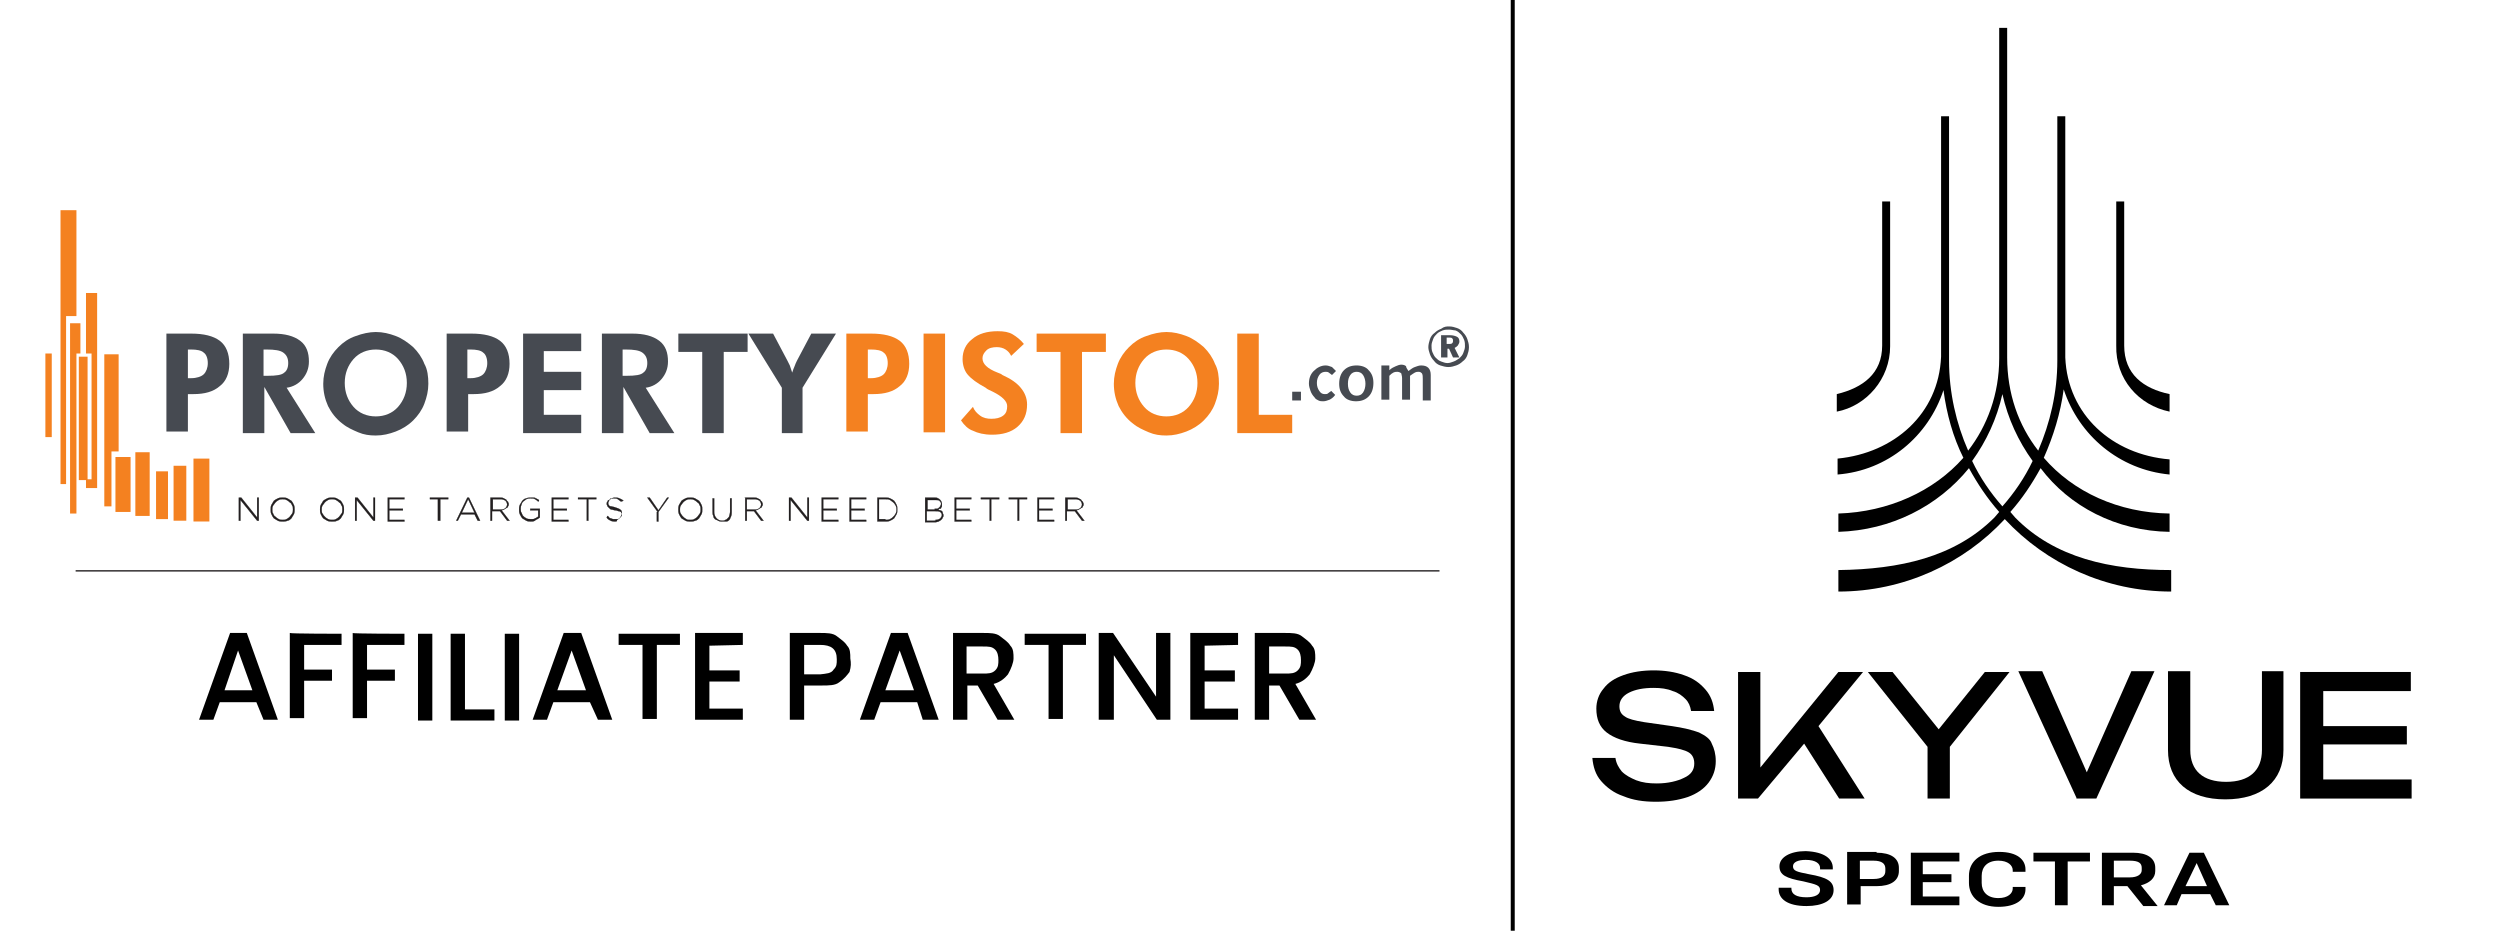 <?xml version="1.0" encoding="utf-8"?>
<!-- Generator: Adobe Illustrator 29.1.0, SVG Export Plug-In . SVG Version: 9.03 Build 55587)  -->
<svg version="1.1" id="Layer_1" xmlns="http://www.w3.org/2000/svg" xmlns:xlink="http://www.w3.org/1999/xlink" x="0px" y="0px"
	 viewBox="0 0 314 116.9" style="enable-background:new 0 0 314 116.9;" xml:space="preserve">
<style type="text/css">
	.st0{fill:none;stroke:#000000;stroke-width:0.5;stroke-miterlimit:10;}
	.st1{fill:none;stroke:#231F20;stroke-width:0.174;stroke-miterlimit:10;}
	.st2{fill:#464A51;}
	.st3{fill:#F48120;}
	.st4{fill-rule:evenodd;clip-rule:evenodd;fill:#F48120;}
	.st5{fill:#231F20;stroke:#000000;stroke-width:2.737547e-02;stroke-miterlimit:10;}
</style>
<line class="st0" x1="190" y1="0" x2="190" y2="116.9"/>
<g>
	<path d="M272.5,51.7l0-2.2c-3.3-0.7-5.7-2.5-5.7-6.1V25.3h-1v18.1C265.7,47.6,268.6,50.9,272.5,51.7"/>
	<path d="M272.5,66.8l0-2.3c-6.4-0.1-12.1-2.7-15.8-7c1.2-2.7,2.1-5.6,2.5-8.6c1.9,5.8,7,10.1,13.3,10.7l0-1.9
		c-7.2-0.6-12.8-5.6-13.1-12.8V14.6h-1v30.7c0,4-0.9,7.8-2.4,11.3c-2.5-3.2-3.9-7.2-3.9-11.7V3.5h-1v41.4c0,0,0,0,0,0.1
		c0,4.5-1.5,8.5-3.9,11.6c-1.5-3.4-2.4-7.3-2.4-11.3V14.6h-1v30.2c-0.3,7.2-5.9,12.1-13,12.8v2c6.3-0.5,11.4-4.8,13.3-10.6
		c0.4,3,1.2,5.9,2.5,8.5c-3.7,4.2-9.4,6.8-15.7,7v2.3c6.6-0.2,12.5-3.2,16.4-8c1.1,2,2.3,3.8,3.8,5.5c-0.2,0.2-0.4,0.5-0.6,0.7
		c-5,5-11.9,6.5-19.6,6.6v2.7c8.2,0,15.7-3.5,20.9-9.1c5.2,5.6,12.7,9.1,20.9,9.1v-2.7c-7.6,0-14.6-1.5-19.6-6.6
		c-0.2-0.2-0.4-0.5-0.6-0.7c1.5-1.7,2.7-3.5,3.8-5.5C259.9,63.6,265.8,66.7,272.5,66.8 M251.5,63.6c-1.5-1.7-2.8-3.6-3.8-5.7
		c1.8-2.5,3.1-5.3,3.8-8.4c0.7,3.1,2,5.9,3.8,8.4C254.3,60,253,61.9,251.5,63.6"/>
	<path d="M237.4,43.5V25.3h-1v18.1c0,3.5-2.4,5.3-5.7,6.1v2.2C234.4,51,237.4,47.6,237.4,43.5"/>
	<path d="M213.4,92c-0.8-0.3-2-0.6-3.4-0.8l-3.5-0.5c-1.2-0.2-2-0.4-2.4-0.7c-0.5-0.3-0.7-0.7-0.7-1.3c0-0.7,0.4-1.3,1.2-1.7
		c0.8-0.4,1.8-0.6,3.1-0.6c0.9,0,1.7,0.1,2.4,0.4c0.7,0.2,1.2,0.6,1.6,1c0.4,0.4,0.6,0.9,0.7,1.5h2.9c-0.1-1-0.4-1.9-1.1-2.7
		c-0.7-0.8-1.5-1.4-2.7-1.8c-1.1-0.4-2.4-0.6-3.8-0.6c-1.4,0-2.7,0.2-3.8,0.6c-1.1,0.4-1.9,0.9-2.5,1.7c-0.6,0.7-0.9,1.6-0.9,2.5
		c0,1.3,0.4,2.3,1.3,3c0.9,0.7,2.3,1.2,4.2,1.4l3.5,0.4c1.3,0.2,2.1,0.4,2.6,0.7c0.5,0.3,0.7,0.8,0.7,1.4c0,0.8-0.4,1.4-1.3,1.8
		c-0.8,0.4-2,0.7-3.4,0.7c-1,0-1.8-0.1-2.6-0.4c-0.7-0.3-1.3-0.6-1.8-1.1c-0.4-0.5-0.7-1-0.8-1.7h-2.9c0.1,1.1,0.4,2.1,1.1,2.9
		c0.7,0.8,1.6,1.5,2.8,1.9c1.2,0.5,2.5,0.7,4.1,0.7c1.5,0,2.8-0.2,4-0.6c1.1-0.4,2-1,2.6-1.8c0.6-0.8,0.9-1.7,0.9-2.7
		c0-0.9-0.2-1.6-0.5-2.2C214.8,92.8,214.2,92.4,213.4,92"/>
	<polygon points="234,84.4 230.9,84.4 221.1,96.4 221.1,84.4 218.3,84.4 218.3,100.3 220.8,100.3 226.6,93.4 231,100.3 234.2,100.3 
		228.4,91.2 	"/>
	<polygon points="252.4,84.4 249.3,84.4 243.5,91.6 237.7,84.4 234.6,84.4 242.1,93.8 242.1,100.3 244.9,100.3 244.9,93.8 	"/>
	<polygon points="291.8,93.5 302.3,93.5 302.3,91.2 291.8,91.2 291.8,86.8 302.8,86.8 302.8,84.4 288.9,84.4 288.9,100.3 
		302.9,100.3 302.9,97.9 291.8,97.9 	"/>
	<polygon points="262.1,97 256.5,84.3 253.5,84.3 260.8,100.2 260.8,100.3 263.3,100.3 270.6,84.3 267.7,84.3 	"/>
	<path d="M284.1,84.3v9.9c0,2.6-1.6,4-4.5,4c-2.9,0-4.5-1.4-4.5-4v-9.9h-2.8v9.9c0,3.9,2.6,6.2,7.2,6.2c4.6,0,7.3-2.3,7.3-6.2v-9.9
		H284.1z"/>
	<path d="M230.2,109v0.2h-1.6V109c0-0.5-0.5-1-1.8-1c-1,0-1.6,0.3-1.6,0.8c0,0.6,0.5,0.7,2,1c2.3,0.4,3.1,0.9,3.1,2
		c0,1.3-1.4,2-3.4,2c-2.4,0-3.5-0.9-3.5-2.1v-0.2h1.6v0.1c0,0.7,0.6,1.1,1.9,1.1c1,0,1.7-0.3,1.7-0.9c0-0.6-0.4-0.7-2.1-1.1
		c-2.2-0.4-3-0.8-3-1.9c0-1.1,1.3-1.9,3.3-1.9C229.2,107,230.2,107.9,230.2,109"/>
	<path d="M233.6,110.4h1.7c1.1,0,1.5-0.4,1.5-1v-0.3c0-0.6-0.4-1-1.5-1h-1.7V110.4z M235.7,107.1c1.8,0,2.8,0.7,2.8,1.9v0.4
		c0,1.2-1,1.9-2.8,1.9h-2v2.3H232v-6.6H235.7z"/>
	<polygon points="246.1,107.1 246.1,108.2 241.5,108.2 241.5,109.8 245.1,109.8 245.1,110.8 241.5,110.8 241.5,112.6 246.1,112.6 
		246.1,113.7 240,113.7 240,107.1 	"/>
	<path d="M254.4,109.2v0.3h-1.6v-0.2c0-0.6-0.6-1.2-1.8-1.2c-1.4,0-2.1,0.8-2.1,1.9v0.9c0,1.1,0.7,1.9,2.1,1.9
		c1.2,0,1.8-0.6,1.8-1.2v-0.2h1.6v0.3c0,1.2-1.1,2.2-3.4,2.2c-2.4,0-3.7-1.3-3.7-3V110c0-1.8,1.4-3,3.8-3
		C253.4,107,254.4,108,254.4,109.2"/>
	<polygon points="262.5,107.1 262.5,108.2 259.7,108.2 259.7,113.7 258.1,113.7 258.1,108.2 255.4,108.2 255.4,107.1 	"/>
	<path d="M265.6,110.2h1.9c1,0,1.5-0.4,1.5-0.9V109c0-0.6-0.4-0.9-1.5-0.9h-2V110.2z M265.6,113.7H264v-6.6h3.9
		c1.8,0,2.8,0.7,2.8,1.9v0.4c0,0.9-0.7,1.5-1.8,1.8l2.1,2.6h-1.8l-2-2.5h-1.7V113.7z"/>
	<path d="M274.5,111.3h2.7l-1.3-2.9h0L274.5,111.3z M277.6,112.3H274l-0.6,1.4h-1.6l3.2-6.6h1.8l3.2,6.6h-1.7L277.6,112.3z"/>
</g>
<g>
	<line class="st1" x1="9.5" y1="71.7" x2="180.8" y2="71.7"/>
	<g>
		<path d="M32.2,88.2h-4.6l-0.8,2.2H25l3.9-10.9H31l3.9,10.9h-1.8L32.2,88.2C32.3,88.2,32.2,88.2,32.2,88.2z M31.7,86.7l-1.8-5
			l-1.7,5H31.7z"/>
		<path d="M42.9,79.6v1.4h-4.7v3.1h3.5v1.4h-3.5v4.7h-1.8V79.5C36.4,79.6,42.9,79.6,42.9,79.6z"/>
		<path d="M50.8,79.6v1.4h-4.7v3.1h3.5v1.4h-3.5v4.7h-1.8V79.5C44.2,79.6,50.8,79.6,50.8,79.6z"/>
		<path d="M54.3,79.6v10.9h-1.8V79.6H54.3z"/>
		<path d="M58.4,89.1h3.7v1.4h-5.5V79.6h1.8C58.4,79.6,58.4,89.1,58.4,89.1z"/>
		<path d="M65.2,79.6v10.9h-1.8V79.6H65.2z"/>
		<path d="M74.1,88.2h-4.6l-0.8,2.2h-1.8l3.9-10.9H73l3.9,10.9h-1.8L74.1,88.2L74.1,88.2L74.1,88.2z M73.6,86.7l-1.8-5l-1.8,5H73.6z
			"/>
		<path d="M85.4,79.6v1.4h-2.9v9.3h-1.8V81h-3v-1.4L85.4,79.6L85.4,79.6z"/>
		<path d="M89.1,81.1v3.1h3.8v1.4h-3.8V89h4.2v1.4h-6V79.5h6V81L89.1,81.1L89.1,81.1z"/>
		<path d="M106.7,84.4c-0.3,0.4-0.7,0.9-1.3,1.3c-0.5,0.4-1.3,0.4-2.2,0.4H101v4.3h-1.8V79.5h3.8c0.8,0,1.6,0,2.1,0.4
			c0.5,0.4,1,0.7,1.3,1.2c0.4,0.4,0.4,1,0.4,1.6C106.9,83.3,106.9,83.7,106.7,84.4L106.7,84.4L106.7,84.4z M104.7,84.1
			c0.4-0.4,0.4-0.7,0.4-1.3c0-1.3-0.7-1.8-2.1-1.8h-2v3.7h2C103.8,84.6,104.4,84.6,104.7,84.1z"/>
		<path d="M115.2,88.2h-4.6l-0.8,2.2H108l3.9-10.9h2.1l3.9,10.9h-2L115.2,88.2L115.2,88.2L115.2,88.2z M114.8,86.7l-1.8-5l-1.8,5
			H114.8z"/>
		<path d="M125.3,90.4l-2.5-4.3h-1.3v4.3h-1.8V79.5h3.8c0.8,0,1.6,0,2.1,0.4c0.5,0.4,1,0.7,1.3,1.2c0.4,0.4,0.4,1,0.4,1.6
			c0,0.5-0.3,1.3-0.7,2c-0.4,0.5-1,1-1.8,1.2l2.6,4.5L125.3,90.4L125.3,90.4L125.3,90.4z M121.4,84.6h2c0.7,0,1.2,0,1.6-0.4
			c0.4-0.4,0.4-0.8,0.4-1.3s-0.1-1-0.4-1.3c-0.4-0.4-0.8-0.4-1.6-0.4h-2V84.6L121.4,84.6L121.4,84.6z"/>
		<path d="M136.4,79.6v1.4h-2.9v9.3h-1.8V81h-3v-1.4L136.4,79.6L136.4,79.6z"/>
		<path d="M147.1,90.4h-1.8l-5.4-8.1v8.1H138V79.5h1.8l5.4,8v-8h1.8V90.4z"/>
		<path d="M151.3,81.1v3.1h3.8v1.4h-3.8V89h4.2v1.4h-6V79.5h6V81L151.3,81.1L151.3,81.1z"/>
		<path d="M163.2,90.4l-2.5-4.3h-1.3v4.3h-1.8V79.5h3.8c0.8,0,1.6,0,2.1,0.4c0.5,0.4,1,0.7,1.3,1.2c0.4,0.4,0.4,1,0.4,1.6
			c0,0.5-0.3,1.3-0.7,2c-0.4,0.5-1,1-1.8,1.2l2.6,4.5L163.2,90.4L163.2,90.4L163.2,90.4z M159.4,84.6h2c0.7,0,1.2,0,1.6-0.4
			s0.4-0.8,0.4-1.3s-0.1-1-0.4-1.3c-0.4-0.4-0.8-0.4-1.6-0.4h-2V84.6L159.4,84.6L159.4,84.6z"/>
	</g>
	<g>
		<g>
			<g>
				<g>
					<g>
						<g>
							<g>
								<path class="st2" d="M20.9,54.4V41.9h3.1c1.6,0,2.8,0.3,3.6,0.9c0.8,0.6,1.2,1.6,1.2,2.9c0,1.2-0.4,2.2-1.2,2.8
									c-0.8,0.7-1.9,1-3.3,1h-0.7v4.7H20.9z M23.6,47.5h0.4c0.7,0,1.3-0.2,1.6-0.5c0.3-0.3,0.5-0.8,0.5-1.4c0-0.6-0.2-1.1-0.5-1.3
									c-0.3-0.3-0.9-0.4-1.6-0.4h-0.4V47.5z"/>
							</g>
						</g>
						<g>
							<g>
								<path class="st2" d="M39.6,54.4h-3.1l-3.3-5.8v5.8h-2.7V41.9h3.8c1.5,0,2.6,0.3,3.4,0.9c0.8,0.6,1.1,1.5,1.1,2.6
									c0,0.9-0.3,1.6-0.8,2.2c-0.5,0.6-1.2,1-2,1.1L39.6,54.4z M33.2,47.2h0.4c1.1,0,1.8-0.1,2.1-0.4c0.3-0.2,0.5-0.6,0.5-1.2
									c0-0.6-0.2-1-0.6-1.3c-0.4-0.3-1.1-0.4-2.1-0.4h-0.4V47.2z"/>
							</g>
						</g>
						<g>
							<g>
								<path class="st2" d="M53.8,48.2c0,0.9-0.2,1.7-0.5,2.5c-0.3,0.8-0.8,1.5-1.4,2.1c-0.6,0.6-1.4,1.1-2.2,1.4
									c-0.8,0.3-1.6,0.5-2.5,0.5c-0.8,0-1.5-0.1-2.2-0.4c-0.7-0.3-1.4-0.6-2-1.1c-0.8-0.6-1.4-1.4-1.8-2.2
									c-0.4-0.9-0.6-1.8-0.6-2.8c0-0.9,0.2-1.7,0.5-2.5c0.3-0.8,0.8-1.5,1.4-2.1c0.6-0.6,1.3-1.1,2.2-1.4c0.8-0.3,1.7-0.5,2.5-0.5
									c0.9,0,1.7,0.2,2.5,0.5c0.8,0.3,1.5,0.8,2.2,1.4c0.6,0.6,1.1,1.3,1.4,2.1C53.7,46.4,53.8,47.3,53.8,48.2z M47.2,52.3
									c1.1,0,2.1-0.4,2.8-1.2c0.7-0.8,1.1-1.8,1.1-3c0-1.2-0.4-2.2-1.1-3c-0.7-0.8-1.7-1.2-2.8-1.2c-1.1,0-2.1,0.4-2.8,1.2
									c-0.7,0.8-1.1,1.8-1.1,3c0,1.2,0.4,2.2,1.1,3C45.1,51.9,46.1,52.3,47.2,52.3z"/>
							</g>
						</g>
						<g>
							<g>
								<path class="st2" d="M56.1,54.4V41.9h3.1c1.6,0,2.8,0.3,3.6,0.9c0.8,0.6,1.2,1.6,1.2,2.9c0,1.2-0.4,2.2-1.2,2.8
									c-0.8,0.7-1.9,1-3.3,1h-0.7v4.7H56.1z M58.7,47.5h0.4c0.7,0,1.3-0.2,1.6-0.5c0.3-0.3,0.5-0.8,0.5-1.4c0-0.6-0.2-1.1-0.5-1.3
									c-0.3-0.3-0.9-0.4-1.6-0.4h-0.4V47.5z"/>
							</g>
						</g>
						<g>
							<g>
								<path class="st2" d="M65.7,54.4V41.9h7.3v2.2h-4.7v2.6h4.7V49h-4.7v3.1h4.7v2.3H65.7z"/>
							</g>
						</g>
						<g>
							<g>
								<path class="st2" d="M84.7,54.4h-3.1l-3.3-5.8v5.8h-2.7V41.9h3.8c1.5,0,2.6,0.3,3.4,0.9c0.8,0.6,1.1,1.5,1.1,2.6
									c0,0.9-0.3,1.6-0.8,2.2c-0.5,0.6-1.2,1-2,1.1L84.7,54.4z M78.3,47.2h0.4c1.1,0,1.8-0.1,2.1-0.4c0.3-0.2,0.5-0.6,0.5-1.2
									c0-0.6-0.2-1-0.6-1.3c-0.4-0.3-1.1-0.4-2.1-0.4h-0.4V47.2z"/>
							</g>
						</g>
						<g>
							<g>
								<path class="st2" d="M90.9,44.2v10.2h-2.7V44.2h-3v-2.3h8.7v2.3H90.9z"/>
							</g>
						</g>
						<g>
							<g>
								<path class="st2" d="M98.2,54.4v-5.7L94,41.9h3.1l1.8,3.4c0.1,0.2,0.2,0.4,0.3,0.6c0.1,0.3,0.2,0.6,0.3,0.9
									c0.1-0.3,0.2-0.6,0.3-0.8c0.1-0.3,0.2-0.5,0.3-0.7l1.8-3.4h3.1l-4.2,6.8v5.7H98.2z"/>
							</g>
						</g>
					</g>
				</g>
				<g>
					<path class="st3" d="M106.3,54.4V41.9h3.1c1.6,0,2.8,0.3,3.6,0.9c0.8,0.6,1.2,1.6,1.2,2.9c0,1.2-0.4,2.2-1.2,2.8
						c-0.8,0.7-1.9,1-3.3,1H109v4.7H106.3z M109,47.5h0.4c0.7,0,1.3-0.2,1.6-0.5c0.3-0.3,0.5-0.8,0.5-1.4c0-0.6-0.2-1.1-0.5-1.3
						c-0.3-0.3-0.9-0.4-1.6-0.4H109V47.5z"/>
					<path class="st3" d="M116,54.4V41.9h2.7v12.4H116z"/>
					<path class="st3" d="M120.7,52.8l1.5-1.7c0.2,0.5,0.5,0.8,0.9,1.1c0.4,0.3,0.9,0.4,1.4,0.4c0.6,0,1.1-0.1,1.5-0.4
						c0.4-0.3,0.5-0.7,0.5-1.2c0-0.6-0.6-1.2-1.8-1.8c-0.4-0.2-0.7-0.3-0.9-0.5c-1.1-0.6-1.8-1.1-2.3-1.7c-0.4-0.5-0.6-1.2-0.6-1.9
						c0-1,0.4-1.9,1.2-2.5c0.8-0.7,1.9-1,3.2-1c0.8,0,1.4,0.1,1.9,0.4c0.5,0.3,1,0.7,1.4,1.2l-1.6,1.5c-0.2-0.4-0.4-0.6-0.7-0.8
						c-0.3-0.2-0.7-0.3-1.1-0.3c-0.5,0-1,0.1-1.3,0.4c-0.3,0.3-0.5,0.6-0.5,1c0,0.7,0.6,1.3,1.9,1.8c0.3,0.1,0.5,0.2,0.6,0.3
						c1.1,0.5,1.8,1,2.3,1.6c0.5,0.6,0.8,1.3,0.8,2.1c0,1.2-0.4,2.1-1.2,2.8c-0.8,0.7-1.9,1-3.2,1c-1,0-1.8-0.2-2.4-0.5
						C121.6,53.9,121.1,53.4,120.7,52.8z"/>
					<path class="st3" d="M135.9,44.2v10.2h-2.7V44.2h-3v-2.3h8.7v2.3H135.9z"/>
					<path class="st3" d="M153.1,48.2c0,0.9-0.2,1.7-0.5,2.5c-0.3,0.8-0.8,1.5-1.4,2.1c-0.6,0.6-1.4,1.1-2.2,1.4
						c-0.8,0.3-1.6,0.5-2.5,0.5c-0.8,0-1.5-0.1-2.2-0.4c-0.7-0.3-1.4-0.6-2-1.1c-0.8-0.6-1.4-1.4-1.8-2.2c-0.4-0.9-0.6-1.8-0.6-2.8
						c0-0.9,0.2-1.7,0.5-2.5c0.3-0.8,0.8-1.5,1.4-2.1c0.6-0.6,1.3-1.1,2.2-1.4c0.8-0.3,1.7-0.5,2.5-0.5c0.9,0,1.7,0.2,2.5,0.5
						c0.8,0.3,1.5,0.8,2.2,1.4c0.6,0.6,1.1,1.3,1.4,2.1C153,46.4,153.1,47.3,153.1,48.2z M146.5,52.3c1.1,0,2.1-0.4,2.8-1.2
						c0.7-0.8,1.1-1.8,1.1-3c0-1.2-0.4-2.2-1.1-3c-0.7-0.8-1.7-1.2-2.8-1.2c-1.1,0-2.1,0.4-2.8,1.2c-0.7,0.8-1.1,1.8-1.1,3
						c0,1.2,0.4,2.2,1.1,3C144.4,51.9,145.4,52.3,146.5,52.3z"/>
					<path class="st3" d="M155.4,54.4V41.9h2.7v10.2h4.2v2.3H155.4z"/>
				</g>
				<g>
					<g>
						<path class="st2" d="M162.3,49.2h1.1l0,1.1h-1.1L162.3,49.2z"/>
						<path class="st2" d="M167.8,46.6l-0.5,0.5c-0.1-0.1-0.3-0.2-0.4-0.3c-0.1-0.1-0.3-0.1-0.4-0.1c-0.3,0-0.6,0.1-0.8,0.4
							c-0.2,0.3-0.3,0.6-0.3,1c0,0.4,0.1,0.7,0.3,1c0.2,0.3,0.4,0.4,0.7,0.4c0.2,0,0.3,0,0.4-0.1c0.1-0.1,0.3-0.2,0.4-0.3l0.5,0.5
							c-0.2,0.3-0.5,0.5-0.7,0.6c-0.3,0.1-0.5,0.2-0.8,0.2c-0.2,0-0.4,0-0.6-0.1c-0.2-0.1-0.4-0.2-0.5-0.4c-0.2-0.2-0.4-0.5-0.5-0.8
							c-0.1-0.3-0.2-0.6-0.2-0.9c0-0.7,0.2-1.2,0.6-1.6c0.4-0.4,0.9-0.7,1.5-0.7c0.3,0,0.5,0.1,0.8,0.2
							C167.4,46.2,167.6,46.4,167.8,46.6z"/>
						<path class="st2" d="M170.4,45.9c0.6,0,1.2,0.2,1.5,0.6c0.4,0.4,0.6,0.9,0.6,1.6c0,0.7-0.2,1.3-0.6,1.7
							c-0.4,0.4-0.9,0.6-1.6,0.6c-0.6,0-1.2-0.2-1.5-0.6c-0.4-0.4-0.6-0.9-0.6-1.6c0-0.7,0.2-1.3,0.6-1.7
							C169.2,46.1,169.7,45.9,170.4,45.9z M170.4,46.7c-0.3,0-0.6,0.1-0.8,0.4c-0.2,0.3-0.3,0.6-0.3,1.1c0,0.5,0.1,0.8,0.3,1.1
							c0.2,0.3,0.5,0.4,0.8,0.4c0.3,0,0.6-0.1,0.8-0.4c0.2-0.3,0.3-0.7,0.3-1.1c0-0.4-0.1-0.8-0.3-1.1
							C171,46.8,170.7,46.7,170.4,46.7z"/>
						<path class="st2" d="M176.9,46.6c0.3-0.2,0.5-0.4,0.8-0.5c0.3-0.1,0.5-0.2,0.8-0.2c0.4,0,0.7,0.1,0.9,0.3
							c0.2,0.2,0.3,0.5,0.3,0.9v0l0,3.2h-1l0-2.7c0-0.3,0-0.5-0.1-0.7c-0.1-0.1-0.2-0.2-0.4-0.2c-0.2,0-0.3,0-0.5,0.1
							c-0.2,0.1-0.3,0.2-0.6,0.4l0,3h-1l0-2.7c0-0.3-0.1-0.5-0.1-0.6c-0.1-0.1-0.3-0.2-0.5-0.2c-0.1,0-0.3,0-0.5,0.1
							c-0.2,0.1-0.3,0.2-0.5,0.4l0,3h-1l0-4.3h1l0,0.6c0.3-0.3,0.6-0.4,0.8-0.5c0.2-0.1,0.5-0.2,0.7-0.2c0.3,0,0.5,0.1,0.6,0.2
							C176.6,46.2,176.8,46.4,176.9,46.6z"/>
					</g>
				</g>
				<g>
					<rect x="24.3" y="57.6" class="st4" width="2" height="7.9"/>
					<rect x="21.8" y="58.5" class="st4" width="1.6" height="6.9"/>
					<rect x="19.6" y="59.2" class="st4" width="1.5" height="6"/>
					<rect x="17" y="56.8" class="st4" width="1.8" height="8"/>
					<rect x="14.5" y="57.4" class="st4" width="1.9" height="6.9"/>
					<polygon class="st4" points="14,56.7 14.9,56.7 14.9,44.5 13.1,44.5 13.1,63.6 14,63.6 					"/>
					<rect x="9.9" y="44.8" class="st4" width="1.1" height="15.5"/>
					<polygon class="st4" points="10.8,36.8 10.8,44.4 11.5,44.4 11.5,60.2 10.8,60.2 10.8,61.3 12.2,61.3 12.2,36.8 					"/>
					<polygon class="st4" points="8.8,40.6 8.8,64.5 9.6,64.5 9.6,44.4 10.1,44.4 10.1,40.6 					"/>
					<polygon class="st4" points="9.6,39.7 9.6,26.4 7.6,26.4 7.6,60.8 8.3,60.8 8.3,39.7 					"/>
					<rect x="5.7" y="44.4" class="st4" width="0.8" height="10.5"/>
				</g>
			</g>
			<g>
				<path class="st5" d="M30.1,62.5h0.2l2,2.5v-2.5h0.2v2.9h-0.2l-2.1-2.6v2.6h-0.2V62.5z"/>
				<path class="st5" d="M35.5,65.5c-0.2,0-0.4,0-0.6-0.1c-0.2-0.1-0.3-0.2-0.5-0.3c-0.1-0.1-0.2-0.3-0.3-0.5S34,64.2,34,64v0
					c0-0.2,0-0.4,0.1-0.6c0.1-0.2,0.2-0.3,0.3-0.5c0.1-0.1,0.3-0.2,0.5-0.3c0.2-0.1,0.4-0.1,0.6-0.1c0.2,0,0.4,0,0.6,0.1
					c0.2,0.1,0.3,0.2,0.5,0.3c0.1,0.1,0.2,0.3,0.3,0.5c0.1,0.2,0.1,0.4,0.1,0.6c0,0,0,0,0,0c0,0.2,0,0.4-0.1,0.6
					c-0.1,0.2-0.2,0.3-0.3,0.5c-0.1,0.1-0.3,0.3-0.5,0.3C35.9,65.5,35.7,65.5,35.5,65.5z M35.5,65.3c0.2,0,0.3,0,0.5-0.1
					c0.2-0.1,0.3-0.2,0.4-0.3c0.1-0.1,0.2-0.3,0.3-0.4c0.1-0.2,0.1-0.3,0.1-0.5v0c0-0.2,0-0.4-0.1-0.5c-0.1-0.2-0.1-0.3-0.3-0.4
					c-0.1-0.1-0.2-0.2-0.4-0.3c-0.2-0.1-0.3-0.1-0.5-0.1s-0.3,0-0.5,0.1c-0.2,0.1-0.3,0.2-0.4,0.3c-0.1,0.1-0.2,0.3-0.3,0.4
					c-0.1,0.2-0.1,0.3-0.1,0.5v0c0,0.2,0,0.4,0.1,0.5c0.1,0.2,0.1,0.3,0.3,0.4c0.1,0.1,0.2,0.2,0.4,0.3
					C35.2,65.3,35.3,65.3,35.5,65.3z"/>
				<path class="st5" d="M41.7,65.5c-0.2,0-0.4,0-0.6-0.1c-0.2-0.1-0.3-0.2-0.5-0.3c-0.1-0.1-0.2-0.3-0.3-0.5
					c-0.1-0.2-0.1-0.4-0.1-0.6v0c0-0.2,0-0.4,0.1-0.6c0.1-0.2,0.2-0.3,0.3-0.5c0.1-0.1,0.3-0.2,0.5-0.3c0.2-0.1,0.4-0.1,0.6-0.1
					c0.2,0,0.4,0,0.6,0.1c0.2,0.1,0.3,0.2,0.5,0.3c0.1,0.1,0.2,0.3,0.3,0.5c0.1,0.2,0.1,0.4,0.1,0.6c0,0,0,0,0,0
					c0,0.2,0,0.4-0.1,0.6c-0.1,0.2-0.2,0.3-0.3,0.5c-0.1,0.1-0.3,0.3-0.5,0.3C42.2,65.5,42,65.5,41.7,65.5z M41.7,65.3
					c0.2,0,0.3,0,0.5-0.1c0.2-0.1,0.3-0.2,0.4-0.3c0.1-0.1,0.2-0.3,0.3-0.4C43,64.4,43,64.2,43,64v0c0-0.2,0-0.4-0.1-0.5
					c-0.1-0.2-0.1-0.3-0.3-0.4c-0.1-0.1-0.2-0.2-0.4-0.3c-0.2-0.1-0.3-0.1-0.5-0.1c-0.2,0-0.3,0-0.5,0.1c-0.2,0.1-0.3,0.2-0.4,0.3
					c-0.1,0.1-0.2,0.3-0.3,0.4c-0.1,0.2-0.1,0.3-0.1,0.5v0c0,0.2,0,0.4,0.1,0.5c0.1,0.2,0.2,0.3,0.3,0.4c0.1,0.1,0.2,0.2,0.4,0.3
					C41.4,65.3,41.6,65.3,41.7,65.3z"/>
				<path class="st5" d="M44.7,62.5h0.2l2,2.5v-2.5h0.2v2.9h-0.2l-2.1-2.6v2.6h-0.2V62.5z"/>
				<path class="st5" d="M48.7,62.5h2.1v0.2h-1.9v1.2h1.7v0.2h-1.7v1.2h1.9v0.2h-2.1V62.5z"/>
				<path class="st5" d="M55,62.7h-1v-0.2h2.3v0.2h-1v2.7H55V62.7z"/>
				<path class="st5" d="M58.7,62.5h0.2l1.4,2.9H60l-0.4-0.8h-1.7l-0.4,0.8h-0.2L58.7,62.5z M59.6,64.4l-0.8-1.7L58,64.4H59.6z"/>
				<path class="st5" d="M61.6,62.5h1.2c0.2,0,0.3,0,0.5,0.1c0.1,0.1,0.3,0.1,0.3,0.2c0.1,0.1,0.1,0.2,0.2,0.2
					c0,0.1,0.1,0.2,0.1,0.3v0c0,0.1,0,0.2-0.1,0.3c0,0.1-0.1,0.2-0.2,0.2c-0.1,0.1-0.2,0.1-0.3,0.2c-0.1,0-0.2,0.1-0.3,0.1l1,1.3
					h-0.3l-0.9-1.2h0h-1v1.2h-0.2V62.5z M62.8,64c0.1,0,0.2,0,0.3,0c0.1,0,0.2-0.1,0.3-0.1c0.1-0.1,0.1-0.1,0.2-0.2
					c0-0.1,0.1-0.2,0.1-0.3v0c0-0.2-0.1-0.4-0.2-0.5c-0.1-0.1-0.4-0.2-0.6-0.2h-1V64H62.8z"/>
				<path class="st5" d="M66.7,65.5c-0.2,0-0.4,0-0.6-0.1c-0.2-0.1-0.3-0.2-0.5-0.3c-0.1-0.1-0.2-0.3-0.3-0.5
					c-0.1-0.2-0.1-0.4-0.1-0.6v0c0-0.2,0-0.4,0.1-0.6c0.1-0.2,0.2-0.3,0.3-0.5c0.1-0.1,0.3-0.3,0.5-0.3c0.2-0.1,0.4-0.1,0.6-0.1
					c0.1,0,0.2,0,0.3,0c0.1,0,0.2,0,0.3,0.1c0.1,0,0.2,0.1,0.2,0.1c0.1,0,0.2,0.1,0.2,0.2L67.6,63c-0.1-0.1-0.2-0.2-0.4-0.3
					c-0.1-0.1-0.3-0.1-0.6-0.1c-0.2,0-0.3,0-0.5,0.1c-0.1,0.1-0.3,0.2-0.4,0.3c-0.1,0.1-0.2,0.3-0.2,0.4c-0.1,0.2-0.1,0.3-0.1,0.5v0
					c0,0.2,0,0.4,0.1,0.5c0.1,0.2,0.1,0.3,0.2,0.4c0.1,0.1,0.2,0.2,0.4,0.3c0.2,0.1,0.3,0.1,0.5,0.1c0.1,0,0.2,0,0.3,0
					c0.1,0,0.2,0,0.3-0.1c0.1,0,0.2-0.1,0.2-0.1c0.1,0,0.1-0.1,0.2-0.1v-0.8h-1v-0.2h1.2v1.1c-0.1,0.1-0.3,0.2-0.5,0.3
					C67.1,65.5,66.9,65.5,66.7,65.5z"/>
				<path class="st5" d="M69.3,62.5h2.1v0.2h-1.9v1.2h1.7v0.2h-1.7v1.2h1.9v0.2h-2.1V62.5z"/>
				<path class="st5" d="M73.6,62.7h-1v-0.2h2.3v0.2h-1v2.7h-0.2V62.7z"/>
				<path class="st5" d="M77.3,65.5c-0.2,0-0.4,0-0.6-0.1c-0.2-0.1-0.4-0.2-0.5-0.4l0.1-0.2c0.1,0.1,0.2,0.1,0.2,0.2
					c0.1,0.1,0.2,0.1,0.2,0.1c0.1,0,0.2,0.1,0.3,0.1c0.1,0,0.2,0,0.3,0c0.1,0,0.2,0,0.3,0c0.1,0,0.2-0.1,0.2-0.1
					c0.1-0.1,0.1-0.1,0.2-0.2c0-0.1,0.1-0.1,0.1-0.2v0c0-0.1,0-0.1,0-0.2c0-0.1-0.1-0.1-0.1-0.2c-0.1,0-0.1-0.1-0.3-0.1
					c-0.1,0-0.2-0.1-0.4-0.1c-0.2,0-0.3-0.1-0.5-0.1c-0.1,0-0.2-0.1-0.3-0.2c-0.1-0.1-0.1-0.1-0.2-0.2c0-0.1-0.1-0.2-0.1-0.3v0
					c0-0.1,0-0.2,0.1-0.3c0-0.1,0.1-0.2,0.2-0.2c0.1-0.1,0.2-0.1,0.3-0.2c0.1,0,0.2-0.1,0.4-0.1c0.2,0,0.4,0,0.6,0.1
					c0.2,0.1,0.3,0.1,0.5,0.3L78,63c-0.1-0.1-0.3-0.2-0.4-0.3c-0.1-0.1-0.3-0.1-0.5-0.1c-0.1,0-0.2,0-0.3,0c-0.1,0-0.2,0.1-0.2,0.1
					c-0.1,0.1-0.1,0.1-0.1,0.2c0,0.1-0.1,0.1-0.1,0.2v0c0,0.1,0,0.1,0,0.2c0,0.1,0.1,0.1,0.1,0.2c0.1,0.1,0.2,0.1,0.3,0.1
					c0.1,0,0.3,0.1,0.4,0.1c0.3,0.1,0.6,0.2,0.7,0.3c0.2,0.1,0.2,0.3,0.2,0.5v0c0,0.1,0,0.2-0.1,0.3c0,0.1-0.1,0.2-0.2,0.3
					c-0.1,0.1-0.2,0.1-0.3,0.2C77.5,65.5,77.4,65.5,77.3,65.5z"/>
				<path class="st5" d="M82.6,64.3l-1.3-1.8h0.3l1.1,1.6l1.1-1.6H84l-1.3,1.8v1.2h-0.2V64.3z"/>
				<path class="st5" d="M86.7,65.5c-0.2,0-0.4,0-0.6-0.1c-0.2-0.1-0.3-0.2-0.5-0.3c-0.1-0.1-0.2-0.3-0.3-0.5
					c-0.1-0.2-0.1-0.4-0.1-0.6v0c0-0.2,0-0.4,0.1-0.6c0.1-0.2,0.2-0.3,0.3-0.5c0.1-0.1,0.3-0.2,0.5-0.3c0.2-0.1,0.4-0.1,0.6-0.1
					c0.2,0,0.4,0,0.6,0.1c0.2,0.1,0.3,0.2,0.5,0.3c0.1,0.1,0.2,0.3,0.3,0.5c0.1,0.2,0.1,0.4,0.1,0.6c0,0,0,0,0,0
					c0,0.2,0,0.4-0.1,0.6c-0.1,0.2-0.2,0.3-0.3,0.5c-0.1,0.1-0.3,0.3-0.5,0.3C87.1,65.5,86.9,65.5,86.7,65.5z M86.7,65.3
					c0.2,0,0.3,0,0.5-0.1c0.2-0.1,0.3-0.2,0.4-0.3c0.1-0.1,0.2-0.3,0.3-0.4c0.1-0.2,0.1-0.3,0.1-0.5v0c0-0.2,0-0.4-0.1-0.5
					c-0.1-0.2-0.1-0.3-0.3-0.4c-0.1-0.1-0.2-0.2-0.4-0.3c-0.2-0.1-0.3-0.1-0.5-0.1c-0.2,0-0.3,0-0.5,0.1c-0.2,0.1-0.3,0.2-0.4,0.3
					c-0.1,0.1-0.2,0.3-0.3,0.4c-0.1,0.2-0.1,0.3-0.1,0.5v0c0,0.2,0,0.4,0.1,0.5c0.1,0.2,0.2,0.3,0.3,0.4c0.1,0.1,0.2,0.2,0.4,0.3
					C86.3,65.3,86.5,65.3,86.7,65.3z"/>
				<path class="st5" d="M90.7,65.5c-0.2,0-0.3,0-0.5-0.1c-0.1-0.1-0.3-0.1-0.4-0.2c-0.1-0.1-0.2-0.2-0.2-0.4
					c-0.1-0.2-0.1-0.3-0.1-0.5v-1.7h0.2v1.7c0,0.3,0.1,0.6,0.3,0.8c0.2,0.2,0.4,0.3,0.7,0.3c0.1,0,0.3,0,0.4-0.1
					c0.1,0,0.2-0.1,0.3-0.2c0.1-0.1,0.2-0.2,0.2-0.3c0-0.1,0.1-0.3,0.1-0.5v-1.7h0.2v1.7c0,0.2,0,0.4-0.1,0.6
					c-0.1,0.2-0.1,0.3-0.2,0.4c-0.1,0.1-0.2,0.2-0.4,0.2C91.1,65.5,90.9,65.5,90.7,65.5z"/>
				<path class="st5" d="M93.5,62.5h1.2c0.2,0,0.3,0,0.5,0.1c0.1,0.1,0.3,0.1,0.3,0.2c0.1,0.1,0.1,0.2,0.2,0.2
					c0,0.1,0.1,0.2,0.1,0.3v0c0,0.1,0,0.2-0.1,0.3c0,0.1-0.1,0.2-0.2,0.2c-0.1,0.1-0.2,0.1-0.3,0.2c-0.1,0-0.2,0.1-0.3,0.1l1,1.3
					h-0.3l-0.9-1.2h0h-0.9v1.2h-0.2V62.5z M94.7,64c0.1,0,0.2,0,0.3,0c0.1,0,0.2-0.1,0.3-0.1c0.1-0.1,0.1-0.1,0.2-0.2
					c0-0.1,0.1-0.2,0.1-0.3v0c0-0.2-0.1-0.4-0.2-0.5c-0.1-0.1-0.4-0.2-0.6-0.2h-1V64H94.7z"/>
				<path class="st5" d="M99.2,62.5h0.2l2,2.5v-2.5h0.2v2.9h-0.2l-2.1-2.6v2.6h-0.2V62.5z"/>
				<path class="st5" d="M103.2,62.5h2.1v0.2h-1.9v1.2h1.7v0.2h-1.7v1.2h1.9v0.2h-2.1V62.5z"/>
				<path class="st5" d="M106.7,62.5h2.1v0.2h-1.9v1.2h1.7v0.2h-1.7v1.2h1.9v0.2h-2.1V62.5z"/>
				<path class="st5" d="M110.2,62.5h1c0.2,0,0.4,0,0.6,0.1c0.2,0.1,0.4,0.2,0.5,0.3c0.1,0.1,0.2,0.3,0.3,0.5
					c0.1,0.2,0.1,0.4,0.1,0.6v0c0,0.2,0,0.4-0.1,0.6c-0.1,0.2-0.2,0.3-0.3,0.5c-0.1,0.1-0.3,0.2-0.5,0.3c-0.2,0.1-0.4,0.1-0.6,0.1
					h-1V62.5z M111.2,65.3c0.2,0,0.4,0,0.6-0.1c0.2-0.1,0.3-0.2,0.4-0.3c0.1-0.1,0.2-0.2,0.3-0.4c0.1-0.2,0.1-0.3,0.1-0.5v0
					c0-0.2,0-0.3-0.1-0.5c-0.1-0.2-0.2-0.3-0.3-0.4c-0.1-0.1-0.3-0.2-0.4-0.3c-0.2-0.1-0.3-0.1-0.6-0.1h-0.8v2.5H111.2z"/>
				<path class="st5" d="M116.2,62.5h1.2c0.2,0,0.3,0,0.4,0.1c0.1,0,0.2,0.1,0.3,0.2c0.1,0.1,0.2,0.3,0.2,0.5v0c0,0.1,0,0.2,0,0.3
					c0,0.1-0.1,0.1-0.1,0.2c0,0.1-0.1,0.1-0.2,0.1c-0.1,0-0.1,0.1-0.2,0.1c0.1,0,0.2,0.1,0.3,0.1c0.1,0,0.2,0.1,0.2,0.1
					c0.1,0.1,0.1,0.1,0.1,0.2c0,0.1,0.1,0.2,0.1,0.3v0c0,0.1,0,0.2-0.1,0.3c0,0.1-0.1,0.2-0.2,0.3c-0.1,0.1-0.2,0.1-0.3,0.2
					c-0.1,0-0.3,0.1-0.4,0.1h-1.3V62.5z M117.4,63.9c0.1,0,0.2,0,0.3,0c0.1,0,0.2-0.1,0.2-0.1c0.1-0.1,0.1-0.1,0.2-0.2
					c0-0.1,0.1-0.2,0.1-0.3v0c0-0.2-0.1-0.3-0.2-0.4c-0.1-0.1-0.3-0.1-0.5-0.1h-1v1.2H117.4z M117.5,65.3c0.3,0,0.5-0.1,0.6-0.2
					c0.1-0.1,0.2-0.3,0.2-0.4v0c0-0.2-0.1-0.3-0.2-0.4c-0.2-0.1-0.4-0.1-0.7-0.1h-1v1.2H117.5z"/>
				<path class="st5" d="M119.9,62.5h2.1v0.2h-1.9v1.2h1.7v0.2h-1.7v1.2h1.9v0.2h-2.1V62.5z"/>
				<path class="st5" d="M124.2,62.7h-1v-0.2h2.3v0.2h-1v2.7h-0.2V62.7z"/>
				<path class="st5" d="M127.7,62.7h-1v-0.2h2.3v0.2h-1v2.7h-0.2V62.7z"/>
				<path class="st5" d="M130.3,62.5h2.1v0.2h-1.9v1.2h1.7v0.2h-1.7v1.2h1.9v0.2h-2.1V62.5z"/>
				<path class="st5" d="M133.8,62.5h1.2c0.2,0,0.3,0,0.5,0.1c0.1,0.1,0.3,0.1,0.3,0.2c0.1,0.1,0.1,0.2,0.2,0.2
					c0,0.1,0.1,0.2,0.1,0.3v0c0,0.1,0,0.2-0.1,0.3c0,0.1-0.1,0.2-0.2,0.2c-0.1,0.1-0.2,0.1-0.3,0.2c-0.1,0-0.2,0.1-0.3,0.1l1,1.3
					h-0.3l-0.9-1.2h0H134v1.2h-0.2V62.5z M135,64c0.1,0,0.2,0,0.3,0c0.1,0,0.2-0.1,0.3-0.1c0.1-0.1,0.1-0.1,0.2-0.2
					c0-0.1,0.1-0.2,0.1-0.3v0c0-0.2-0.1-0.4-0.2-0.5c-0.1-0.1-0.4-0.2-0.6-0.2h-1V64H135z"/>
			</g>
		</g>
		<g>
			<path class="st2" d="M182,41c0.4,0,0.7,0.1,1,0.2c0.3,0.1,0.6,0.3,0.8,0.6c0.2,0.2,0.4,0.5,0.5,0.8c0.1,0.3,0.2,0.6,0.2,1
				c0,0.4-0.1,0.7-0.2,1s-0.3,0.6-0.6,0.8c-0.2,0.2-0.5,0.4-0.8,0.5c-0.3,0.1-0.6,0.2-1,0.2c-0.3,0-0.7-0.1-1-0.2
				c-0.3-0.1-0.6-0.3-0.8-0.6c-0.2-0.2-0.4-0.5-0.5-0.8s-0.2-0.6-0.2-0.9c0-0.3,0.1-0.7,0.2-1c0.1-0.3,0.3-0.6,0.6-0.8
				c0.2-0.2,0.5-0.4,0.8-0.5C181.4,41,181.7,41,182,41z M182,41.4c-0.3,0-0.5,0-0.8,0.1c-0.2,0.1-0.5,0.2-0.7,0.4
				c-0.2,0.2-0.4,0.4-0.5,0.7c-0.1,0.3-0.2,0.5-0.2,0.8c0,0.3,0,0.5,0.1,0.8c0.1,0.2,0.2,0.5,0.4,0.7c0.2,0.2,0.4,0.4,0.7,0.5
				c0.3,0.1,0.5,0.2,0.8,0.2c0.3,0,0.5-0.1,0.8-0.2c0.3-0.1,0.5-0.3,0.7-0.4c0.2-0.2,0.4-0.4,0.5-0.7c0.1-0.3,0.2-0.5,0.2-0.8
				c0-0.3,0-0.5-0.1-0.8c-0.1-0.2-0.2-0.5-0.4-0.7c-0.2-0.2-0.4-0.4-0.7-0.5C182.6,41.5,182.3,41.4,182,41.4z M181,42.1h1.1
				c0.4,0,0.7,0.1,0.9,0.2c0.2,0.1,0.3,0.3,0.3,0.6c0,0.2-0.1,0.3-0.2,0.5c-0.1,0.1-0.2,0.2-0.4,0.3l0.6,1.2h-0.8l-0.5-1.1h-0.2v1.1
				H181V42.1z M181.7,42.5v0.7h0.3c0.2,0,0.3,0,0.4-0.1c0.1-0.1,0.1-0.2,0.1-0.3c0-0.1,0-0.2-0.1-0.3c-0.1-0.1-0.2-0.1-0.4-0.1
				H181.7z"/>
		</g>
	</g>
</g>
</svg>
